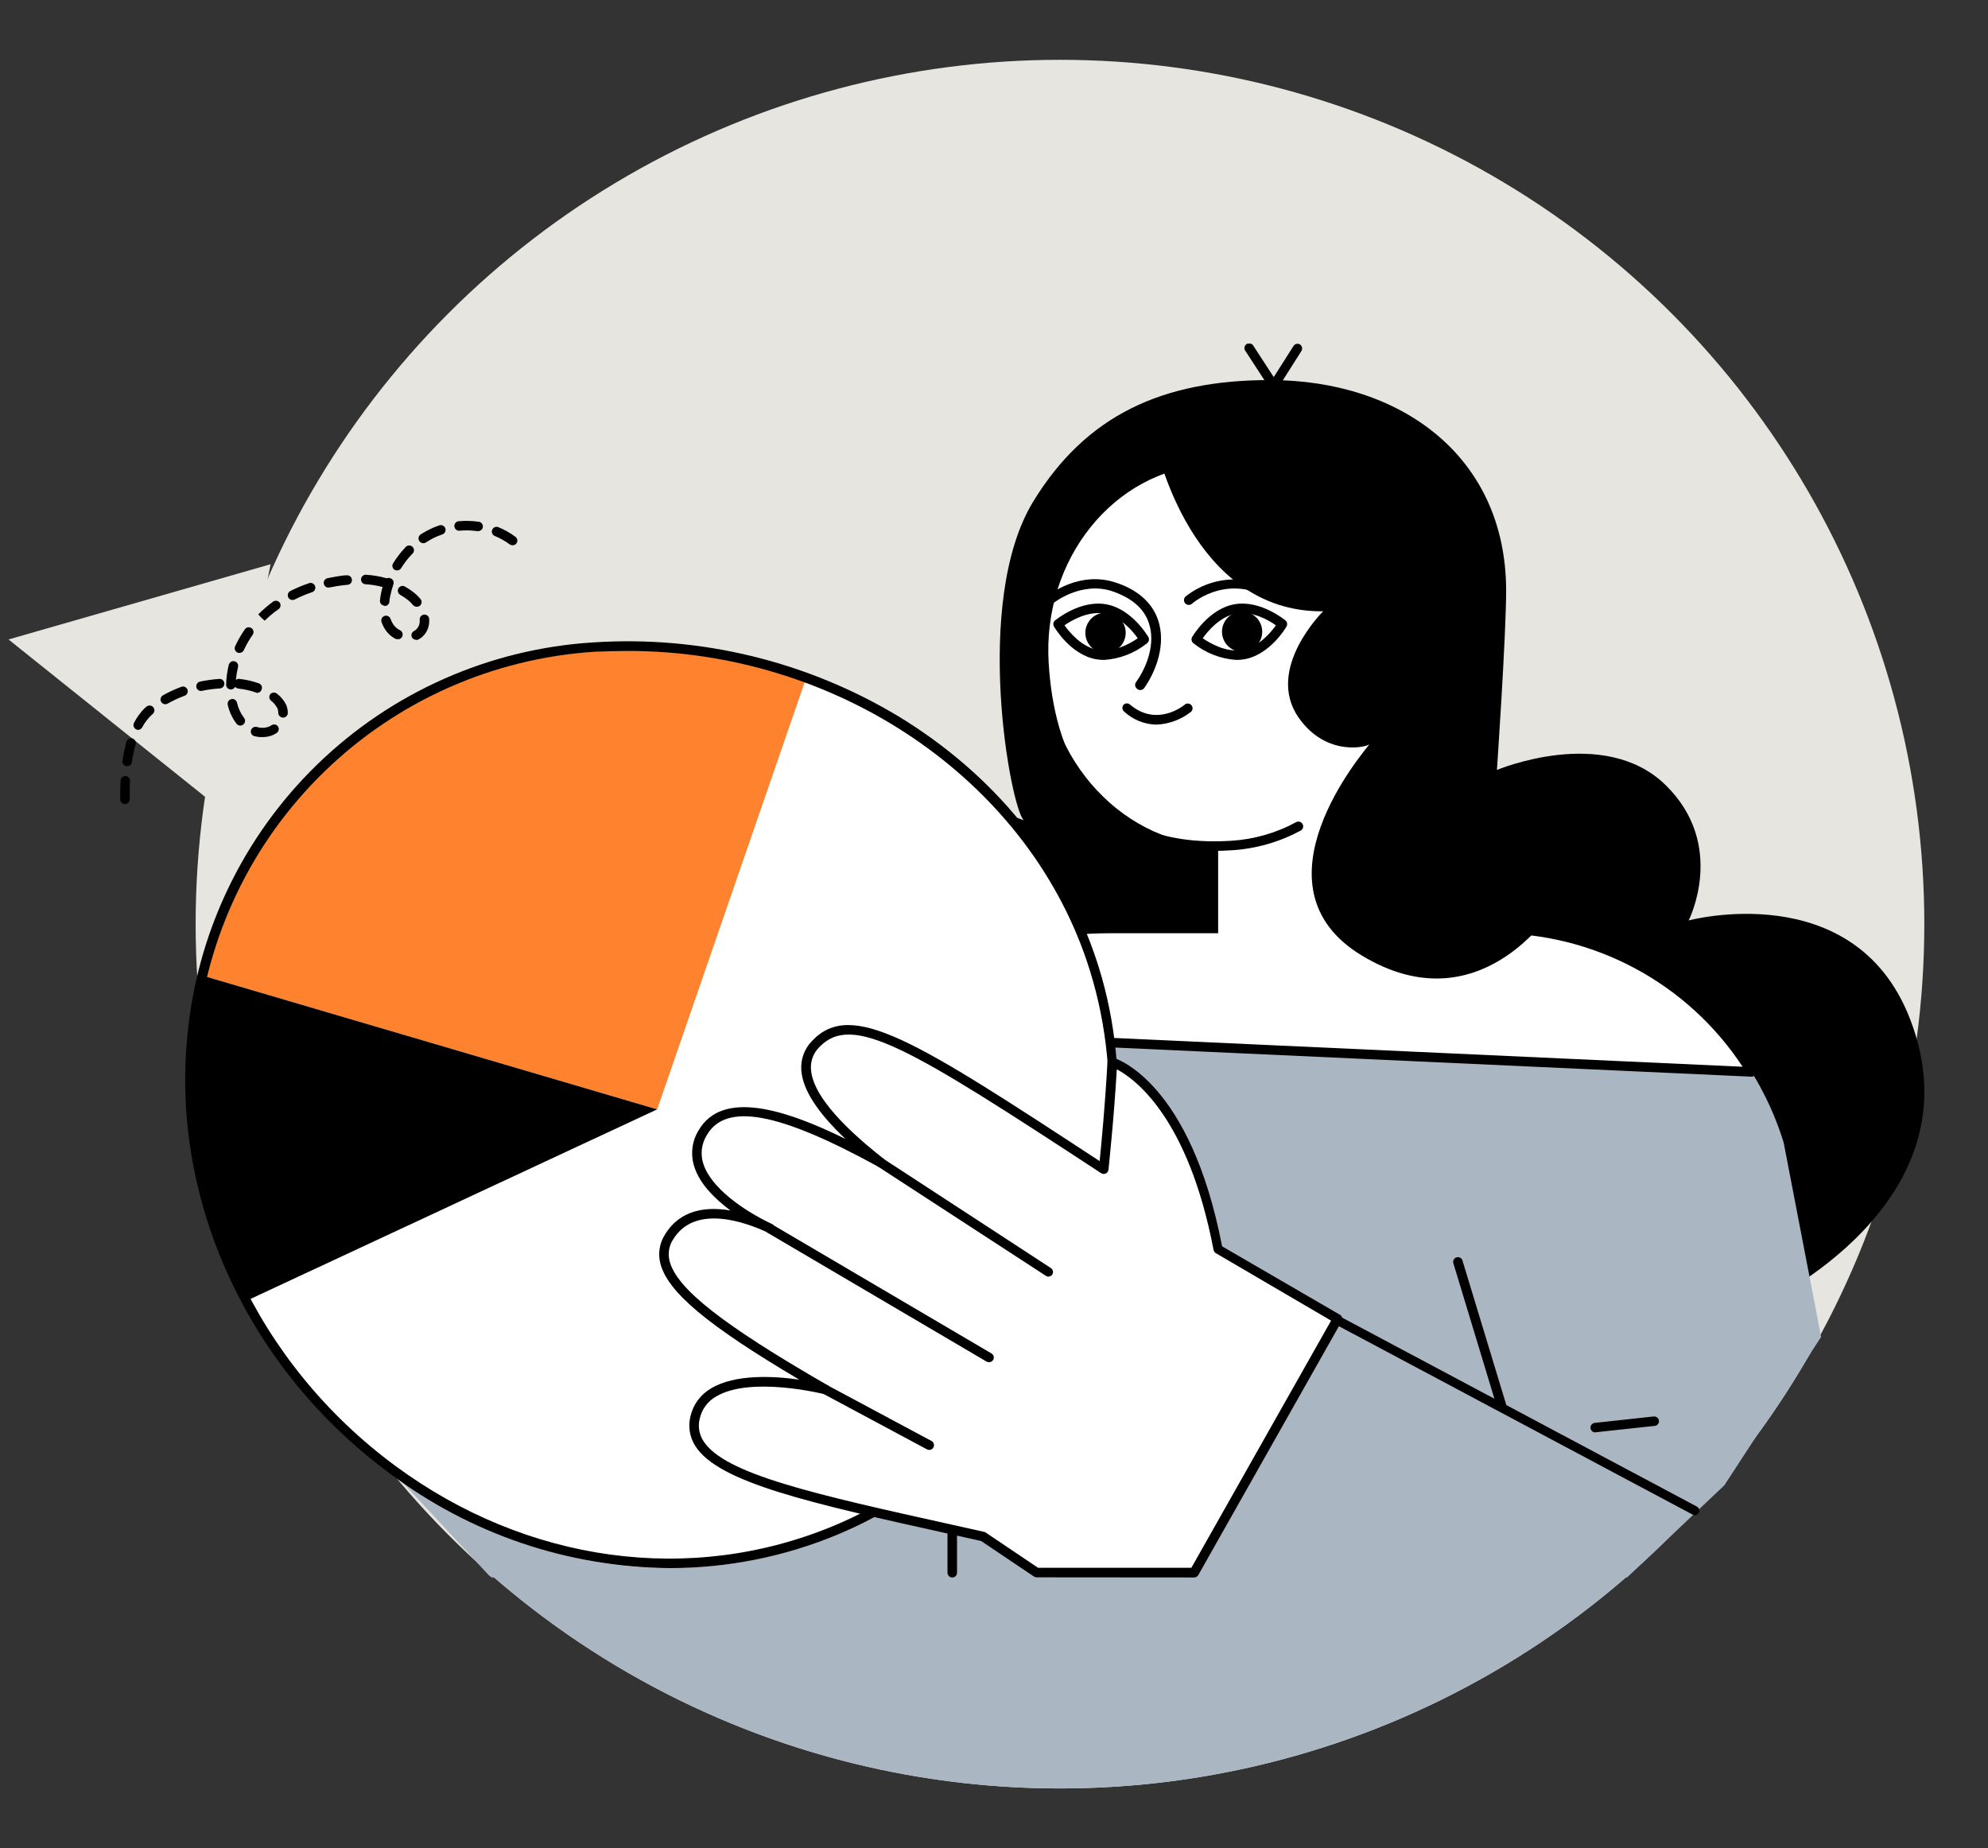 <?xml version="1.0" encoding="UTF-8"?> <svg xmlns="http://www.w3.org/2000/svg" width="370" height="344" viewBox="0 0 370 344" fill="none"><rect x="0" y="0" width="370" height="344" fill="#333333" stroke="none"/> <circle r="160.868" transform="matrix(-1 0 0 1 197.279 172)" fill="#E6E5E0"></circle> <path d="M90.114 291.975C108.133 308.071 129.547 319.901 152.765 326.587C175.984 333.273 200.41 334.642 224.23 330.595C248.05 326.547 270.652 317.185 290.359 303.205C310.065 289.225 326.369 270.986 338.061 249.841L197.279 172L90.114 291.975Z" fill="#AAB6C1"></path> <g clip-path="url(#clip0_44_2260)"> <path d="M1.586 119.017L50.367 105.014L41.205 150.735L1.586 119.017Z" fill="#E6E5E0"></path> <path d="M144.061 195.758C144.829 177.487 163.629 168.495 164.001 169.179C155.514 154.089 175.85 146.85 190.557 152.672C188.156 150.643 180.892 112.047 192.297 93.355C202.093 77.316 216.307 70.737 236.368 70.737C260.546 70.737 280.211 84.783 280.319 109.766C280.319 118.373 278.602 143.308 278.602 143.308C278.602 143.308 298.506 134.904 309.983 146.105C321.46 157.306 314.281 171.316 314.281 171.316C314.281 171.316 345.11 163.02 355.446 189.54C368.844 223.934 328.195 242.674 328.195 242.674C328.195 242.674 214.603 233.178 194.734 233.826C164.77 234.763 143.005 220.969 144.061 195.758Z" fill="black"></path> <path d="M95.056 178.447L151.793 191.533C167.564 179.391 186.908 172.806 206.812 172.805H278.074C290.143 172.814 301.89 176.692 311.592 183.87C321.294 191.048 328.438 201.147 331.977 212.686L338.939 248.833L320.932 276.445L298.122 298.054L284.917 307.058L272.311 314.261L257.305 321.464L241.098 326.866L222.49 331.068L206.283 332.869H188.876L179.272 331.668L170.868 330.468L160.664 328.667L151.66 326.266L140.856 323.264L129.451 317.862L109.042 306.457L91.034 293.252L67.625 268.041L95.056 178.447Z" fill="#AAB6C1"></path> <path d="M177.231 293.599C177.467 293.599 177.693 293.506 177.859 293.339C178.026 293.172 178.119 292.946 178.119 292.711V271.294C178.119 271.172 178.093 271.051 178.044 270.939C177.994 270.827 177.922 270.727 177.832 270.645C170.376 263.646 166.955 256.708 167.651 250.021C168.696 240.117 178.564 234.042 178.66 233.982C178.783 233.908 178.886 233.805 178.959 233.681C179.033 233.557 179.075 233.417 179.08 233.274L180.16 212.637C180.18 212.514 180.173 212.389 180.141 212.268C180.109 212.148 180.052 212.036 179.974 211.939C179.896 211.843 179.798 211.763 179.687 211.707C179.577 211.65 179.455 211.617 179.331 211.611C179.207 211.604 179.083 211.623 178.966 211.668C178.85 211.712 178.745 211.78 178.657 211.868C178.569 211.955 178.5 212.061 178.455 212.177C178.41 212.293 178.389 212.417 178.395 212.541L177.339 232.721C175.358 234.03 166.919 240.129 165.899 249.841C165.142 257.044 168.659 264.367 176.343 271.666V292.723C176.346 292.956 176.441 293.179 176.607 293.343C176.773 293.507 176.998 293.599 177.231 293.599V293.599Z" fill="black"></path> <path d="M315.429 282C315.583 282.001 315.734 281.96 315.866 281.881C315.998 281.803 316.106 281.69 316.178 281.554C316.285 281.357 316.308 281.126 316.243 280.912C316.179 280.698 316.031 280.518 315.832 280.412L249.588 245.13C249.489 245.069 249.378 245.028 249.262 245.01C249.147 244.992 249.029 244.998 248.916 245.028C248.803 245.057 248.697 245.109 248.605 245.181C248.513 245.253 248.437 245.343 248.381 245.445C248.326 245.547 248.292 245.659 248.282 245.775C248.272 245.89 248.287 246.006 248.324 246.116C248.362 246.226 248.422 246.327 248.5 246.413C248.579 246.499 248.675 246.568 248.781 246.616L315.025 281.897C315.149 281.964 315.288 282 315.429 282V282Z" fill="black"></path> <path d="M296.862 266.588L307.978 265.387C308.093 265.375 308.206 265.341 308.308 265.285C308.409 265.23 308.499 265.155 308.572 265.064C308.644 264.974 308.698 264.87 308.73 264.758C308.762 264.647 308.772 264.53 308.759 264.415C308.729 264.182 308.609 263.97 308.425 263.825C308.241 263.679 308.008 263.611 307.774 263.635L296.766 264.835C296.548 264.869 296.352 264.983 296.214 265.154C296.076 265.325 296.006 265.541 296.018 265.761C296.03 265.98 296.123 266.187 296.278 266.342C296.434 266.497 296.642 266.589 296.862 266.6V266.588Z" fill="black"></path> <path d="M279.562 262.818H279.814C280.038 262.749 280.227 262.594 280.339 262.388C280.451 262.182 280.478 261.94 280.414 261.714L272.167 234.534C272.084 234.328 271.926 234.161 271.726 234.066C271.526 233.97 271.297 233.953 271.085 234.018C270.872 234.083 270.692 234.225 270.579 234.416C270.466 234.607 270.429 234.833 270.474 235.05L278.71 262.23C278.772 262.405 278.889 262.555 279.041 262.661C279.194 262.766 279.376 262.821 279.562 262.818V262.818Z" fill="black"></path> <path d="M325.998 199.504L151.792 191.533C167.564 179.391 186.908 172.806 206.812 172.805H278.074C287.674 172.811 297.113 175.266 305.499 179.938C313.885 184.61 320.941 191.344 325.998 199.504V199.504Z" fill="white"></path> <path d="M325.998 200.392C326.154 200.391 326.306 200.349 326.441 200.271C326.575 200.193 326.688 200.082 326.767 199.948C326.847 199.809 326.889 199.652 326.889 199.492C326.889 199.332 326.847 199.174 326.767 199.036C321.657 190.723 314.495 183.864 305.97 179.117C297.445 174.37 287.843 171.895 278.086 171.928H206.824C186.73 171.959 167.206 178.603 151.264 190.836C151.12 190.944 151.012 191.095 150.956 191.267C150.9 191.439 150.899 191.624 150.952 191.796C151.007 191.97 151.114 192.122 151.257 192.233C151.401 192.345 151.575 192.41 151.756 192.421L325.974 200.392H325.998ZM278.074 173.693C287.242 173.662 296.274 175.918 304.35 180.257C312.427 184.596 319.294 190.881 324.329 198.543L154.302 190.764C169.575 179.695 187.949 173.721 206.812 173.693H278.074Z" fill="black"></path> <path d="M226.716 156.982V184.413H256.224V137.689L226.716 156.982Z" fill="white"></path> <path d="M194.207 123.515C192.988 103.695 206.629 86.728 224.676 85.618C242.722 84.508 258.34 99.675 259.56 119.495C260.779 139.315 247.137 156.283 229.091 157.393C211.044 158.503 195.427 143.335 194.207 123.515Z" fill="white"></path> <path d="M226.02 158.362C227.068 158.362 228.137 158.326 229.225 158.254C233.746 157.981 238.152 156.719 242.131 154.557C242.321 154.436 242.459 154.249 242.516 154.031C242.573 153.813 242.545 153.582 242.438 153.384C242.332 153.186 242.154 153.036 241.941 152.964C241.728 152.892 241.495 152.903 241.29 152.996C237.537 155.038 233.381 156.23 229.117 156.489C202.838 158.11 196.151 139.406 195.178 123.439C193.978 104.135 207.28 87.556 224.807 86.476C225.025 86.441 225.222 86.326 225.359 86.154C225.497 85.981 225.566 85.764 225.552 85.544C225.539 85.324 225.444 85.117 225.286 84.963C225.128 84.809 224.92 84.719 224.699 84.711C206.199 85.851 192.165 103.271 193.402 123.547C194.086 134.52 197.112 143.092 202.418 149.022C207.976 155.229 215.9 158.362 226.02 158.362Z" fill="black"></path> <path d="M212.225 128.433C212.368 128.432 212.508 128.398 212.635 128.333C212.762 128.268 212.872 128.175 212.957 128.061C215.19 124.88 217.051 119.886 215.538 115.396C214.422 112.106 211.625 109.669 207.447 108.361C200.785 106.272 195.31 110.666 195.07 110.846C194.903 110.994 194.797 111.2 194.775 111.423C194.753 111.645 194.815 111.868 194.95 112.046C195.097 112.216 195.303 112.324 195.526 112.346C195.749 112.368 195.973 112.304 196.15 112.166C196.21 112.166 201.145 108.205 206.871 109.993C210.473 111.194 212.873 113.139 213.81 115.924C215.118 119.778 213.45 124.172 211.409 126.993C211.285 127.183 211.238 127.413 211.279 127.636C211.319 127.859 211.443 128.058 211.625 128.193C211.704 128.272 211.797 128.334 211.901 128.375C212.004 128.416 212.114 128.436 212.225 128.433V128.433Z" fill="black"></path> <path d="M238.349 112.587C238.487 112.588 238.623 112.556 238.747 112.493C238.87 112.43 238.977 112.339 239.057 112.227C239.187 112.041 239.239 111.812 239.203 111.588C239.168 111.364 239.046 111.163 238.865 111.026C236.277 108.966 233.067 107.845 229.759 107.845C226.452 107.845 223.242 108.966 220.653 111.026C220.477 111.185 220.37 111.408 220.358 111.646C220.346 111.883 220.428 112.116 220.587 112.293C220.746 112.469 220.969 112.576 221.207 112.588C221.444 112.6 221.677 112.518 221.854 112.359C222.166 112.083 229.153 106.14 237.869 112.359C237.999 112.485 238.168 112.566 238.349 112.587V112.587Z" fill="black"></path> <path d="M209.5 118.097C209.438 118.838 209.158 119.543 208.695 120.124C208.232 120.706 207.608 121.137 206.9 121.363C206.192 121.589 205.433 121.601 204.719 121.396C204.004 121.191 203.367 120.778 202.887 120.211C202.407 119.644 202.106 118.947 202.022 118.209C201.938 117.47 202.075 116.724 202.415 116.063C202.756 115.403 203.284 114.858 203.934 114.497C204.584 114.137 205.326 113.978 206.067 114.039C206.559 114.08 207.038 114.218 207.477 114.444C207.915 114.67 208.306 114.98 208.624 115.357C208.943 115.734 209.184 116.17 209.335 116.64C209.485 117.11 209.541 117.605 209.5 118.097Z" fill="black"></path> <path d="M205.491 122.827C208.427 122.638 211.233 121.543 213.522 119.694C213.684 119.56 213.793 119.374 213.831 119.167C213.868 118.96 213.831 118.747 213.726 118.565C213.594 118.349 210.629 113.307 205.851 112.467C201.073 111.627 196.547 115.324 196.355 115.48C196.195 115.615 196.088 115.803 196.053 116.009C196.018 116.216 196.057 116.428 196.163 116.609C196.283 116.825 199.248 121.855 204.026 122.707C204.51 122.788 205 122.829 205.491 122.827ZM211.757 118.794C210.461 119.694 207.376 121.507 204.338 120.966C201.301 120.426 199.032 117.665 198.12 116.381C199.416 115.48 202.502 113.667 205.539 114.208C208.576 114.748 210.845 117.509 211.757 118.794V118.794Z" fill="black"></path> <path d="M230.113 122.827C230.604 122.829 231.094 122.788 231.578 122.707C236.38 121.855 239.321 116.825 239.441 116.609C239.545 116.427 239.583 116.216 239.548 116.01C239.513 115.804 239.407 115.617 239.249 115.48C239.057 115.324 234.531 111.615 229.753 112.467C224.975 113.319 222.01 118.349 221.878 118.565C221.773 118.747 221.736 118.961 221.774 119.167C221.811 119.374 221.92 119.56 222.082 119.694C224.371 121.543 227.177 122.638 230.113 122.827V122.827ZM237.484 116.369C236.572 117.653 234.303 120.426 231.266 120.966C228.228 121.507 225.143 119.694 223.847 118.794C224.759 117.509 227.028 114.748 230.065 114.208C233.102 113.667 236.236 115.48 237.436 116.369H237.484Z" fill="black"></path> <path d="M227.52 118.385C227.68 119.109 228.05 119.768 228.584 120.281C229.118 120.794 229.792 121.137 230.522 121.266C231.251 121.396 232.002 121.307 232.68 121.01C233.359 120.712 233.934 120.221 234.333 119.597C234.732 118.973 234.937 118.245 234.923 117.505C234.908 116.765 234.674 116.045 234.251 115.437C233.828 114.83 233.234 114.361 232.544 114.091C231.855 113.821 231.101 113.761 230.377 113.92C229.896 114.025 229.441 114.224 229.037 114.505C228.633 114.787 228.288 115.145 228.023 115.56C227.757 115.975 227.576 116.438 227.49 116.923C227.404 117.407 227.414 117.905 227.52 118.385V118.385Z" fill="black"></path> <path d="M215.179 82.91L234.927 76.019L272.743 93.523L270.186 150.751L288.866 169.443C288.866 169.443 275.288 191.052 253.463 177.847C232.07 164.929 254.039 139.682 254.892 138.506C254.519 139.01 246.872 140.979 241.686 133.548C235.395 124.472 246.26 113.776 246.26 113.776C221.722 114.028 215.179 82.91 215.179 82.91Z" fill="black"></path> <path d="M237.052 72.681C237.202 72.682 237.35 72.645 237.482 72.573C237.614 72.502 237.726 72.399 237.809 72.273L242.227 65.31C242.342 65.113 242.377 64.879 242.326 64.656C242.274 64.433 242.14 64.237 241.95 64.11C241.753 63.992 241.518 63.955 241.295 64.006C241.071 64.058 240.875 64.194 240.749 64.386L237.064 70.184L233.283 64.374C233.225 64.264 233.145 64.168 233.048 64.091C232.95 64.013 232.838 63.958 232.718 63.927C232.598 63.896 232.472 63.89 232.35 63.91C232.228 63.931 232.111 63.977 232.007 64.045C231.903 64.113 231.816 64.202 231.749 64.307C231.681 64.411 231.637 64.528 231.618 64.651C231.599 64.774 231.606 64.899 231.638 65.019C231.671 65.138 231.728 65.25 231.806 65.346L236.344 72.309C236.422 72.425 236.528 72.519 236.651 72.584C236.775 72.648 236.913 72.682 237.052 72.681V72.681Z" fill="black"></path> <path d="M203.138 179.479C216.8 220.032 195.262 269.061 155.561 285.616C95.776 310.527 29.748 256.984 35.751 194.077C37.445 175.008 45.923 157.18 59.645 143.83C73.367 130.48 91.422 122.496 110.531 121.327C150.003 118.638 190.172 140.955 203.138 179.479Z" fill="white"></path> <path d="M37.852 181.628L122.308 206.479L149.799 126.861C137.224 122.322 123.847 120.43 110.507 121.303C93.557 122.332 77.377 128.735 64.312 139.582C51.248 150.429 41.98 165.157 37.852 181.628V181.628Z" fill="#FF822E"></path> <path d="M124.588 291.859C135.331 291.868 145.969 289.746 155.885 285.616C175.238 277.549 190.965 261.738 200.161 241.089C209.188 220.837 210.569 197.979 203.966 178.375L203.126 178.663L203.966 178.375C197.687 159.743 184.974 144.136 167.23 133.331C150.155 123.067 130.352 118.263 110.471 119.562C91.145 120.744 72.883 128.82 59.005 142.321C45.127 155.823 36.553 173.855 34.839 193.141C31.921 223.862 46.351 254.919 72.51 274.211C87.533 285.518 105.787 291.704 124.588 291.859V291.859ZM116.941 121.158C155.489 121.158 190.76 144.7 202.297 178.939C215.971 219.54 194.41 267.644 155.201 283.971C128.586 295.076 98.045 290.898 73.567 272.819C47.912 253.899 33.758 223.454 36.615 193.345C38.342 174.49 46.745 156.871 60.313 143.665C73.881 130.458 91.719 122.532 110.614 121.314C112.715 121.218 114.84 121.158 116.953 121.158H116.941Z" fill="black"></path> <path d="M226.632 232.53C220.833 201.785 206.992 197.715 206.992 197.715C206.451 207.775 205.371 217.619 205.371 217.619C169.824 194.318 158.551 187.138 151.78 194.318C147.302 199.036 151.24 206.455 163.785 216.347C146.774 207.007 134.973 203.525 130.735 210.813C126.017 218.94 137.938 226.119 143.244 228.604C137.962 226.119 128.682 223.31 124.468 230.213C120.423 236.852 129.27 244.619 153.581 258.605C153.581 258.605 131.828 253.082 129.331 263.779C126.93 274.187 147.698 278.185 182.921 285.988L192.886 292.687H222.202L248.889 245.435L226.632 232.53Z" fill="white"></path> <path d="M222.25 293.599C222.406 293.599 222.559 293.558 222.694 293.48C222.829 293.402 222.941 293.29 223.019 293.155L249.718 245.903C249.827 245.698 249.854 245.459 249.791 245.235C249.728 245.011 249.582 244.821 249.382 244.702L227.448 231.965C221.566 201.412 207.832 197.054 207.255 196.886C207.128 196.85 206.994 196.843 206.863 196.866C206.732 196.889 206.607 196.941 206.499 197.018C206.39 197.095 206.299 197.195 206.233 197.312C206.166 197.428 206.126 197.557 206.115 197.691C205.707 205.374 204.975 213.009 204.663 216.106C170.208 193.537 158.479 185.986 151.144 193.729C150.435 194.448 149.888 195.311 149.543 196.26C149.197 197.208 149.059 198.221 149.139 199.227C149.403 202.829 152.152 207.055 157.351 211.977C146.018 206.406 134.421 202.805 130.015 210.392C129.405 211.389 129.017 212.505 128.878 213.665C128.74 214.826 128.853 216.002 129.211 217.115C130.219 220.356 133.052 223.117 135.945 225.302C131.516 224.534 126.618 225.086 123.76 229.78C123.255 230.571 122.918 231.459 122.771 232.386C122.625 233.314 122.671 234.262 122.908 235.17C124.265 240.453 131.611 246.647 148.755 256.78C143.953 256.095 136.75 255.723 132.32 258.424C131.366 258.976 130.537 259.718 129.882 260.604C129.227 261.49 128.762 262.501 128.514 263.574C128.274 264.51 128.229 265.486 128.382 266.44C128.535 267.394 128.882 268.307 129.402 269.121C133.712 275.964 150.867 279.769 176.846 285.532L182.609 286.816L192.441 293.431C192.587 293.527 192.759 293.577 192.934 293.575L222.25 293.599ZM247.737 245.795L221.734 291.798H193.198L183.462 285.244C183.37 285.183 183.268 285.138 183.161 285.112L177.231 283.791C151.684 278.125 134.817 274.379 130.903 268.184C130.508 267.57 130.246 266.88 130.132 266.159C130.019 265.438 130.056 264.701 130.243 263.995C130.433 263.15 130.796 262.353 131.311 261.657C131.826 260.96 132.48 260.378 133.233 259.949C139.655 256.047 153.28 259.445 153.413 259.481C153.621 259.532 153.841 259.506 154.033 259.409C154.224 259.313 154.375 259.151 154.457 258.953C154.533 258.753 154.536 258.532 154.465 258.331C154.395 258.129 154.256 257.958 154.073 257.848C134.469 246.551 125.933 239.84 124.624 234.714C124.445 234.036 124.41 233.327 124.521 232.634C124.633 231.942 124.889 231.28 125.273 230.693C129.366 223.97 138.971 227.559 142.92 229.42C143.026 229.47 143.14 229.498 143.257 229.503C143.373 229.509 143.49 229.491 143.6 229.452C143.71 229.412 143.811 229.351 143.897 229.273C143.983 229.194 144.053 229.099 144.103 228.994C144.152 228.888 144.181 228.774 144.187 228.657C144.192 228.541 144.175 228.424 144.135 228.314C144.095 228.204 144.034 228.104 143.956 228.017C143.877 227.931 143.782 227.861 143.677 227.811C138.418 225.338 132.308 221.088 130.891 216.575C130.609 215.695 130.522 214.765 130.636 213.849C130.75 212.932 131.062 212.052 131.551 211.268C135.093 205.17 144.913 206.97 163.413 217.127C163.611 217.247 163.848 217.284 164.073 217.23C164.298 217.176 164.492 217.035 164.613 216.839C164.743 216.653 164.795 216.424 164.759 216.2C164.724 215.976 164.603 215.775 164.422 215.638C155.79 208.855 151.216 203.273 150.94 199.059C150.876 198.299 150.98 197.535 151.243 196.819C151.506 196.104 151.924 195.455 152.465 194.917C158.599 188.447 169.176 194.917 204.939 218.351C205.066 218.434 205.212 218.483 205.364 218.494C205.515 218.504 205.667 218.475 205.804 218.41C205.941 218.345 206.06 218.246 206.148 218.122C206.236 217.998 206.291 217.854 206.307 217.703C206.307 217.607 207.303 208.543 207.856 199.023C211.133 200.74 221.133 207.883 225.863 232.637C225.887 232.761 225.938 232.879 226.01 232.982C226.082 233.086 226.175 233.173 226.284 233.238L247.737 245.795Z" fill="black"></path> <path d="M37.852 181.628L122.308 206.478L45.475 242.29C37.595 227.513 34.214 210.753 35.751 194.077C36.133 189.88 36.835 185.718 37.852 181.628V181.628Z" fill="black"></path> <path d="M23.266 149.659C23.383 149.659 23.499 149.635 23.607 149.59C23.715 149.544 23.812 149.477 23.894 149.394C23.976 149.31 24.04 149.21 24.082 149.101C24.125 148.992 24.145 148.875 24.142 148.758C24.142 148.458 24.142 148.098 24.142 147.702C24.142 146.897 24.142 146.081 24.214 145.301C24.206 145.081 24.116 144.871 23.962 144.714C23.808 144.556 23.601 144.461 23.381 144.448C23.161 144.434 22.944 144.503 22.771 144.641C22.599 144.778 22.484 144.975 22.449 145.193C22.401 145.993 22.377 146.833 22.377 147.714C22.377 148.134 22.377 148.506 22.377 148.806C22.386 149.036 22.484 149.252 22.65 149.411C22.815 149.57 23.036 149.659 23.266 149.659V149.659ZM23.674 142.6C23.885 142.597 24.089 142.519 24.249 142.381C24.41 142.243 24.516 142.052 24.55 141.843C24.713 140.713 24.95 139.594 25.258 138.494C25.31 138.272 25.275 138.039 25.16 137.843C25.044 137.646 24.858 137.502 24.64 137.439C24.421 137.375 24.186 137.399 23.984 137.503C23.782 137.608 23.628 137.787 23.553 138.002C23.224 139.185 22.971 140.388 22.797 141.603C22.763 141.836 22.822 142.072 22.962 142.261C23.101 142.45 23.31 142.576 23.542 142.612L23.674 142.6ZM48.884 137.185C49.368 137.185 49.849 137.116 50.313 136.981C50.74 136.851 51.145 136.657 51.513 136.405C51.695 136.27 51.82 136.072 51.862 135.849C51.904 135.627 51.861 135.397 51.741 135.204C51.608 135.02 51.41 134.894 51.187 134.851C50.964 134.809 50.732 134.854 50.541 134.976C50.321 135.13 50.078 135.248 49.821 135.325C49.186 135.511 48.511 135.511 47.876 135.325C47.761 135.282 47.639 135.264 47.516 135.271C47.394 135.278 47.274 135.31 47.164 135.366C47.055 135.422 46.959 135.499 46.881 135.594C46.803 135.689 46.746 135.799 46.712 135.917C46.679 136.035 46.67 136.158 46.687 136.28C46.704 136.401 46.746 136.518 46.81 136.623C46.875 136.727 46.96 136.817 47.061 136.887C47.161 136.957 47.276 137.006 47.396 137.029C47.906 137.155 48.431 137.208 48.956 137.185H48.884ZM25.678 135.853C25.838 135.851 25.995 135.807 26.132 135.725C26.269 135.642 26.382 135.525 26.459 135.385C26.904 134.533 27.489 133.762 28.188 133.104L28.44 132.876C28.527 132.797 28.599 132.701 28.649 132.595C28.7 132.489 28.729 132.374 28.735 132.256C28.741 132.138 28.724 132.021 28.685 131.91C28.646 131.799 28.584 131.696 28.506 131.609C28.427 131.521 28.332 131.45 28.225 131.4C28.119 131.349 28.004 131.32 27.886 131.314C27.768 131.308 27.651 131.325 27.54 131.364C27.429 131.403 27.327 131.464 27.239 131.543L26.951 131.783C26.14 132.586 25.463 133.514 24.946 134.532C24.835 134.739 24.811 134.982 24.878 135.207C24.946 135.432 25.1 135.621 25.306 135.733C25.43 135.806 25.571 135.847 25.715 135.853H25.678ZM44.731 135.048C44.896 135.047 45.057 134.999 45.197 134.911C45.336 134.823 45.448 134.698 45.52 134.549C45.593 134.401 45.622 134.235 45.606 134.071C45.589 133.907 45.527 133.751 45.427 133.62C44.787 132.778 44.337 131.807 44.106 130.775C44.052 130.547 43.91 130.35 43.711 130.227C43.511 130.105 43.272 130.066 43.044 130.12C42.816 130.174 42.619 130.317 42.497 130.516C42.374 130.715 42.335 130.955 42.389 131.183C42.672 132.466 43.234 133.67 44.034 134.712C44.12 134.824 44.231 134.912 44.359 134.971C44.487 135.029 44.626 135.056 44.766 135.048H44.731ZM52.678 133.56C52.794 133.563 52.909 133.543 53.016 133.501C53.124 133.459 53.222 133.396 53.305 133.315C53.388 133.235 53.453 133.138 53.498 133.032C53.543 132.925 53.566 132.811 53.566 132.695C53.57 132.171 53.464 131.652 53.254 131.171C52.875 130.397 52.325 129.72 51.646 129.19L51.502 129.07C51.321 128.939 51.097 128.88 50.876 128.905C50.654 128.929 50.449 129.035 50.301 129.202C50.165 129.381 50.102 129.605 50.127 129.829C50.152 130.052 50.261 130.257 50.433 130.402C50.936 130.787 51.346 131.279 51.634 131.843C51.74 132.085 51.793 132.347 51.789 132.611C51.783 132.736 51.802 132.86 51.846 132.976C51.889 133.093 51.957 133.199 52.044 133.288C52.131 133.377 52.235 133.447 52.35 133.494C52.466 133.541 52.59 133.563 52.714 133.56H52.678ZM30.757 131.075C30.912 131.07 31.064 131.029 31.201 130.955C32.187 130.4 33.214 129.922 34.274 129.526C34.395 129.496 34.508 129.44 34.607 129.363C34.705 129.286 34.786 129.189 34.844 129.079C34.902 128.969 34.937 128.847 34.946 128.723C34.954 128.598 34.935 128.473 34.892 128.356C34.849 128.239 34.781 128.133 34.694 128.043C34.607 127.954 34.502 127.884 34.386 127.838C34.27 127.792 34.145 127.771 34.02 127.777C33.896 127.782 33.773 127.814 33.662 127.869C32.509 128.293 31.393 128.811 30.325 129.418C30.122 129.534 29.974 129.725 29.911 129.949C29.848 130.174 29.876 130.414 29.989 130.619C30.069 130.76 30.186 130.877 30.328 130.958C30.469 131.038 30.63 131.079 30.793 131.075H30.757ZM47.852 128.962C48.034 128.962 48.212 128.905 48.36 128.8C48.509 128.695 48.62 128.546 48.68 128.374C48.73 128.261 48.756 128.139 48.756 128.015C48.756 127.892 48.731 127.77 48.681 127.657C48.631 127.544 48.559 127.443 48.468 127.359C48.377 127.276 48.269 127.213 48.152 127.173C46.987 126.765 45.778 126.491 44.551 126.357C44.318 126.333 44.085 126.402 43.902 126.549C43.977 125.74 44.11 124.938 44.299 124.148C44.327 124.035 44.333 123.918 44.316 123.803C44.298 123.688 44.259 123.577 44.198 123.478C44.138 123.378 44.059 123.292 43.965 123.223C43.87 123.155 43.764 123.106 43.65 123.079C43.423 123.025 43.183 123.062 42.983 123.184C42.783 123.305 42.639 123.501 42.582 123.728C42.283 124.934 42.118 126.17 42.089 127.413C42.084 127.529 42.103 127.645 42.143 127.754C42.184 127.863 42.246 127.963 42.325 128.048C42.404 128.133 42.5 128.201 42.606 128.249C42.712 128.296 42.826 128.322 42.942 128.326C43.113 128.33 43.281 128.287 43.428 128.2C43.574 128.112 43.693 127.985 43.77 127.833C43.919 128.011 44.129 128.127 44.358 128.158C45.463 128.275 46.55 128.516 47.6 128.878C47.691 128.922 47.788 128.95 47.888 128.962H47.852ZM37.372 128.59C37.431 128.601 37.492 128.601 37.552 128.59C38.663 128.35 39.791 128.198 40.925 128.133C41.161 128.119 41.381 128.012 41.538 127.835C41.694 127.658 41.774 127.427 41.759 127.191C41.745 126.955 41.638 126.735 41.461 126.579C41.284 126.422 41.053 126.342 40.817 126.357C39.607 126.445 38.404 126.613 37.216 126.861C37.005 126.911 36.82 127.036 36.695 127.213C36.57 127.39 36.513 127.607 36.537 127.822C36.56 128.038 36.662 128.237 36.822 128.383C36.983 128.528 37.191 128.611 37.407 128.614L37.372 128.59ZM44.575 121.519C44.744 121.52 44.91 121.472 45.053 121.38C45.196 121.288 45.309 121.157 45.379 121.002C45.855 119.977 46.421 118.997 47.072 118.073C47.179 117.881 47.211 117.655 47.162 117.44C47.112 117.225 46.984 117.036 46.803 116.91C46.622 116.784 46.4 116.73 46.181 116.759C45.962 116.788 45.762 116.897 45.619 117.065C44.911 118.074 44.293 119.142 43.77 120.258C43.718 120.365 43.687 120.481 43.681 120.6C43.674 120.719 43.692 120.838 43.732 120.95C43.773 121.062 43.835 121.165 43.916 121.252C43.997 121.339 44.094 121.41 44.203 121.459C44.328 121.51 44.464 121.531 44.599 121.519H44.575ZM77.469 119.118C77.606 119.116 77.742 119.083 77.865 119.022C78.245 118.829 78.586 118.568 78.873 118.253C79.535 117.525 79.896 116.572 79.881 115.588C79.881 115.456 79.881 115.324 79.881 115.204C79.874 115.088 79.844 114.974 79.792 114.87C79.74 114.766 79.667 114.673 79.579 114.597C79.49 114.521 79.388 114.463 79.277 114.427C79.166 114.391 79.049 114.378 78.933 114.388C78.7 114.406 78.483 114.516 78.33 114.694C78.177 114.871 78.1 115.102 78.117 115.336C78.123 115.42 78.123 115.504 78.117 115.588C78.126 115.857 78.082 116.124 77.987 116.376C77.892 116.627 77.749 116.857 77.565 117.053C77.422 117.214 77.251 117.348 77.061 117.449C76.955 117.501 76.861 117.574 76.784 117.663C76.708 117.752 76.65 117.856 76.614 117.968C76.578 118.08 76.565 118.198 76.576 118.315C76.587 118.432 76.62 118.546 76.676 118.649C76.76 118.789 76.881 118.902 77.025 118.978C77.168 119.054 77.33 119.09 77.493 119.082L77.469 119.118ZM74.047 118.986C74.247 118.987 74.442 118.921 74.6 118.798C74.758 118.674 74.87 118.502 74.917 118.307C74.964 118.112 74.944 117.907 74.861 117.726C74.777 117.544 74.634 117.395 74.456 117.305C74.016 117.089 73.629 116.777 73.326 116.393C73.057 116.026 72.843 115.621 72.691 115.192C72.653 115.082 72.594 114.98 72.516 114.892C72.439 114.805 72.346 114.733 72.241 114.682C72.136 114.631 72.022 114.601 71.906 114.593C71.789 114.586 71.672 114.602 71.562 114.64C71.452 114.678 71.35 114.737 71.263 114.814C71.175 114.891 71.103 114.985 71.052 115.09C71.001 115.194 70.971 115.308 70.964 115.425C70.956 115.541 70.972 115.658 71.01 115.768C71.22 116.383 71.524 116.963 71.91 117.485C72.376 118.089 72.97 118.581 73.651 118.926C73.789 118.957 73.933 118.957 74.071 118.926L74.047 118.986ZM49.268 115.516C50.072 114.73 50.94 114.011 51.862 113.367C52.042 113.231 52.164 113.031 52.202 112.807C52.239 112.584 52.191 112.355 52.066 112.167C51.929 111.987 51.73 111.864 51.508 111.824C51.285 111.784 51.056 111.829 50.865 111.951C49.87 112.675 48.934 113.478 48.068 114.352L48.668 115L49.268 115.516ZM77.6 112.923C77.805 112.926 78.005 112.858 78.165 112.731C78.332 112.583 78.438 112.378 78.462 112.156C78.487 111.934 78.427 111.711 78.297 111.53C77.937 111.092 77.534 110.69 77.096 110.33C76.527 109.885 75.925 109.484 75.296 109.129C75.094 109.038 74.866 109.026 74.655 109.094C74.445 109.162 74.267 109.307 74.158 109.499C74.048 109.691 74.014 109.917 74.063 110.133C74.111 110.349 74.238 110.539 74.419 110.666C74.969 110.979 75.494 111.332 75.992 111.723C76.329 112.004 76.639 112.318 76.916 112.659C77.005 112.749 77.112 112.819 77.23 112.865C77.348 112.91 77.474 112.93 77.6 112.923V112.923ZM71.598 112.791C71.817 112.792 72.028 112.711 72.19 112.565C72.352 112.418 72.453 112.216 72.474 111.999C72.474 111.627 72.57 111.254 72.642 110.87C72.788 110.154 72.981 109.448 73.219 108.757C73.258 108.648 73.276 108.531 73.27 108.415C73.265 108.299 73.236 108.185 73.185 108.08C73.135 107.975 73.064 107.881 72.977 107.803C72.89 107.726 72.788 107.666 72.678 107.629C72.566 107.582 72.446 107.557 72.324 107.557C72.203 107.557 72.082 107.582 71.97 107.629C70.748 107.282 69.492 107.065 68.224 106.981C68.103 106.96 67.979 106.966 67.859 106.996C67.74 107.027 67.628 107.082 67.531 107.159C67.434 107.235 67.354 107.33 67.296 107.439C67.238 107.548 67.203 107.668 67.194 107.791C67.185 107.914 67.201 108.037 67.242 108.154C67.283 108.27 67.349 108.376 67.433 108.466C67.518 108.556 67.62 108.627 67.733 108.675C67.847 108.723 67.969 108.747 68.093 108.745C69.143 108.812 70.184 108.981 71.202 109.25C71.082 109.644 70.986 110.045 70.914 110.45C70.822 110.878 70.758 111.311 70.722 111.747C70.708 111.863 70.719 111.98 70.751 112.092C70.784 112.205 70.839 112.309 70.913 112.4C70.987 112.49 71.078 112.565 71.181 112.62C71.284 112.675 71.398 112.709 71.514 112.719L71.598 112.791ZM54.455 111.675C54.592 111.671 54.727 111.638 54.851 111.578C55.867 111.062 56.918 110.616 57.996 110.246C58.118 110.219 58.233 110.166 58.334 110.091C58.434 110.016 58.518 109.921 58.579 109.812C58.64 109.703 58.677 109.582 58.688 109.457C58.699 109.333 58.683 109.207 58.643 109.089C58.602 108.971 58.536 108.862 58.451 108.771C58.365 108.68 58.261 108.608 58.146 108.559C58.031 108.511 57.906 108.488 57.781 108.491C57.656 108.494 57.533 108.523 57.42 108.577C56.264 108.97 55.137 109.444 54.047 109.994C53.868 110.084 53.725 110.233 53.641 110.414C53.557 110.596 53.538 110.801 53.585 110.996C53.632 111.19 53.744 111.363 53.901 111.487C54.059 111.61 54.255 111.676 54.455 111.675V111.675ZM61.117 109.346H61.297C61.754 109.25 62.222 109.165 62.678 109.093C63.351 108.985 64.023 108.901 64.683 108.841C64.799 108.834 64.913 108.803 65.017 108.751C65.122 108.699 65.215 108.627 65.29 108.539C65.367 108.45 65.424 108.348 65.46 108.237C65.496 108.126 65.509 108.009 65.499 107.893C65.49 107.776 65.458 107.662 65.405 107.558C65.352 107.454 65.278 107.361 65.189 107.285C65.1 107.209 64.996 107.152 64.885 107.116C64.773 107.08 64.656 107.067 64.539 107.077C63.831 107.077 63.11 107.233 62.39 107.341L60.938 107.617C60.727 107.666 60.543 107.791 60.418 107.966C60.292 108.142 60.236 108.358 60.258 108.572C60.28 108.787 60.379 108.986 60.537 109.133C60.695 109.28 60.902 109.364 61.117 109.37V109.346ZM73.903 106.164C74.054 106.166 74.204 106.128 74.337 106.054C74.469 105.98 74.581 105.874 74.659 105.744C75.245 104.791 75.933 103.905 76.712 103.103C76.812 103.023 76.893 102.923 76.95 102.809C77.008 102.696 77.04 102.571 77.045 102.443C77.05 102.316 77.028 102.189 76.979 102.071C76.931 101.953 76.857 101.847 76.764 101.76C76.671 101.673 76.56 101.607 76.439 101.567C76.318 101.526 76.19 101.512 76.063 101.526C75.937 101.539 75.814 101.58 75.705 101.645C75.595 101.71 75.5 101.798 75.427 101.902C74.569 102.804 73.808 103.794 73.159 104.856C73.098 104.953 73.057 105.062 73.038 105.175C73.02 105.289 73.024 105.405 73.05 105.516C73.077 105.628 73.126 105.734 73.194 105.826C73.262 105.919 73.348 105.997 73.447 106.056C73.571 106.128 73.712 106.165 73.855 106.164H73.903ZM95.416 101.482C95.554 101.485 95.689 101.454 95.813 101.394C95.936 101.333 96.043 101.244 96.124 101.134C96.257 100.951 96.313 100.724 96.282 100.5C96.25 100.276 96.134 100.073 95.956 99.933C94.947 99.174 93.841 98.552 92.667 98.085C92.455 98.025 92.228 98.046 92.031 98.144C91.834 98.241 91.68 98.409 91.599 98.614C91.518 98.819 91.516 99.046 91.594 99.252C91.671 99.459 91.823 99.629 92.019 99.73C93.04 100.141 94.004 100.682 94.888 101.338C95.03 101.432 95.198 101.482 95.368 101.482H95.416ZM78.789 101.11C78.96 101.107 79.126 101.057 79.269 100.966C79.894 100.55 80.552 100.189 81.238 99.885C81.562 99.742 81.899 99.609 82.235 99.489C82.357 99.462 82.472 99.409 82.572 99.335C82.672 99.26 82.756 99.165 82.817 99.056C82.878 98.946 82.915 98.825 82.926 98.701C82.937 98.576 82.922 98.451 82.881 98.332C82.84 98.214 82.775 98.106 82.689 98.014C82.603 97.923 82.5 97.851 82.384 97.803C82.269 97.754 82.144 97.731 82.019 97.734C81.894 97.737 81.772 97.767 81.659 97.821C81.262 97.953 80.89 98.109 80.518 98.265C79.749 98.61 79.007 99.012 78.297 99.465C78.136 99.57 78.013 99.724 77.947 99.905C77.882 100.085 77.876 100.282 77.931 100.466C77.987 100.65 78.1 100.811 78.255 100.925C78.41 101.039 78.597 101.1 78.789 101.098V101.11ZM88.933 98.853C89.048 98.861 89.164 98.846 89.273 98.809C89.382 98.773 89.484 98.715 89.571 98.639C89.658 98.563 89.729 98.471 89.78 98.368C89.832 98.264 89.862 98.152 89.87 98.037C89.878 97.922 89.863 97.806 89.826 97.697C89.789 97.588 89.731 97.486 89.655 97.4C89.579 97.312 89.488 97.241 89.385 97.19C89.281 97.139 89.168 97.108 89.053 97.1C87.812 96.928 86.555 96.9 85.308 97.016C85.085 97.053 84.885 97.172 84.748 97.351C84.61 97.529 84.546 97.753 84.567 97.977C84.589 98.201 84.694 98.409 84.863 98.558C85.031 98.708 85.251 98.787 85.476 98.781C86.583 98.673 87.7 98.697 88.801 98.853H88.933Z" fill="black"></path> <path d="M215.167 134.868C217.54 134.783 219.824 133.942 221.685 132.467C221.847 132.311 221.943 132.099 221.954 131.875C221.966 131.65 221.892 131.43 221.747 131.258C221.602 131.086 221.398 130.975 221.175 130.948C220.952 130.92 220.727 130.979 220.545 131.111C220.329 131.303 215.323 135.42 210.281 131.111C210.106 130.97 209.885 130.902 209.662 130.92C209.438 130.938 209.23 131.04 209.08 131.207C208.944 131.384 208.879 131.606 208.899 131.828C208.92 132.051 209.023 132.257 209.188 132.407C210.812 133.933 212.94 134.808 215.167 134.868Z" fill="black"></path> <path d="M195.106 237.608C195.253 237.607 195.397 237.571 195.527 237.502C195.657 237.433 195.768 237.333 195.85 237.212C195.969 237.016 196.008 236.782 195.959 236.558C195.91 236.335 195.777 236.138 195.586 236.011L164.313 215.602C164.116 215.496 163.887 215.467 163.67 215.523C163.453 215.578 163.265 215.714 163.143 215.902C163.022 216.09 162.976 216.317 163.015 216.537C163.054 216.758 163.174 216.956 163.353 217.091L194.626 237.44C194.765 237.543 194.933 237.601 195.106 237.608V237.608Z" fill="black"></path> <path d="M184.086 253.538C184.239 253.538 184.389 253.499 184.522 253.423C184.654 253.347 184.765 253.238 184.842 253.106C184.901 253.007 184.939 252.897 184.955 252.783C184.971 252.669 184.964 252.553 184.935 252.441C184.906 252.33 184.856 252.225 184.786 252.133C184.717 252.041 184.63 251.964 184.53 251.905L143.713 227.895C143.513 227.798 143.282 227.78 143.069 227.845C142.856 227.909 142.675 228.051 142.561 228.243C142.448 228.435 142.411 228.663 142.458 228.881C142.504 229.099 142.631 229.291 142.813 229.42L183.63 253.43C183.77 253.506 183.927 253.543 184.086 253.538Z" fill="black"></path> <path d="M172.945 269.865C173.142 269.864 173.334 269.798 173.489 269.676C173.644 269.554 173.754 269.385 173.802 269.194C173.85 269.002 173.833 268.801 173.754 268.62C173.675 268.44 173.538 268.291 173.365 268.196L154.049 257.848C153.946 257.783 153.831 257.74 153.71 257.721C153.59 257.703 153.467 257.709 153.349 257.74C153.231 257.771 153.121 257.826 153.026 257.901C152.93 257.977 152.851 258.071 152.793 258.178C152.735 258.285 152.7 258.403 152.69 258.525C152.679 258.646 152.694 258.768 152.733 258.884C152.772 258.999 152.835 259.105 152.917 259.196C152.998 259.286 153.097 259.358 153.208 259.409L172.525 269.757C172.654 269.828 172.798 269.865 172.945 269.865V269.865Z" fill="black"></path> </g> <defs> <clipPath id="clip0_44_2260"> <rect width="358.148" height="229.657" fill="white" transform="matrix(-1 0 0 1 358.147 63.954)"></rect> </clipPath> </defs> </svg> 